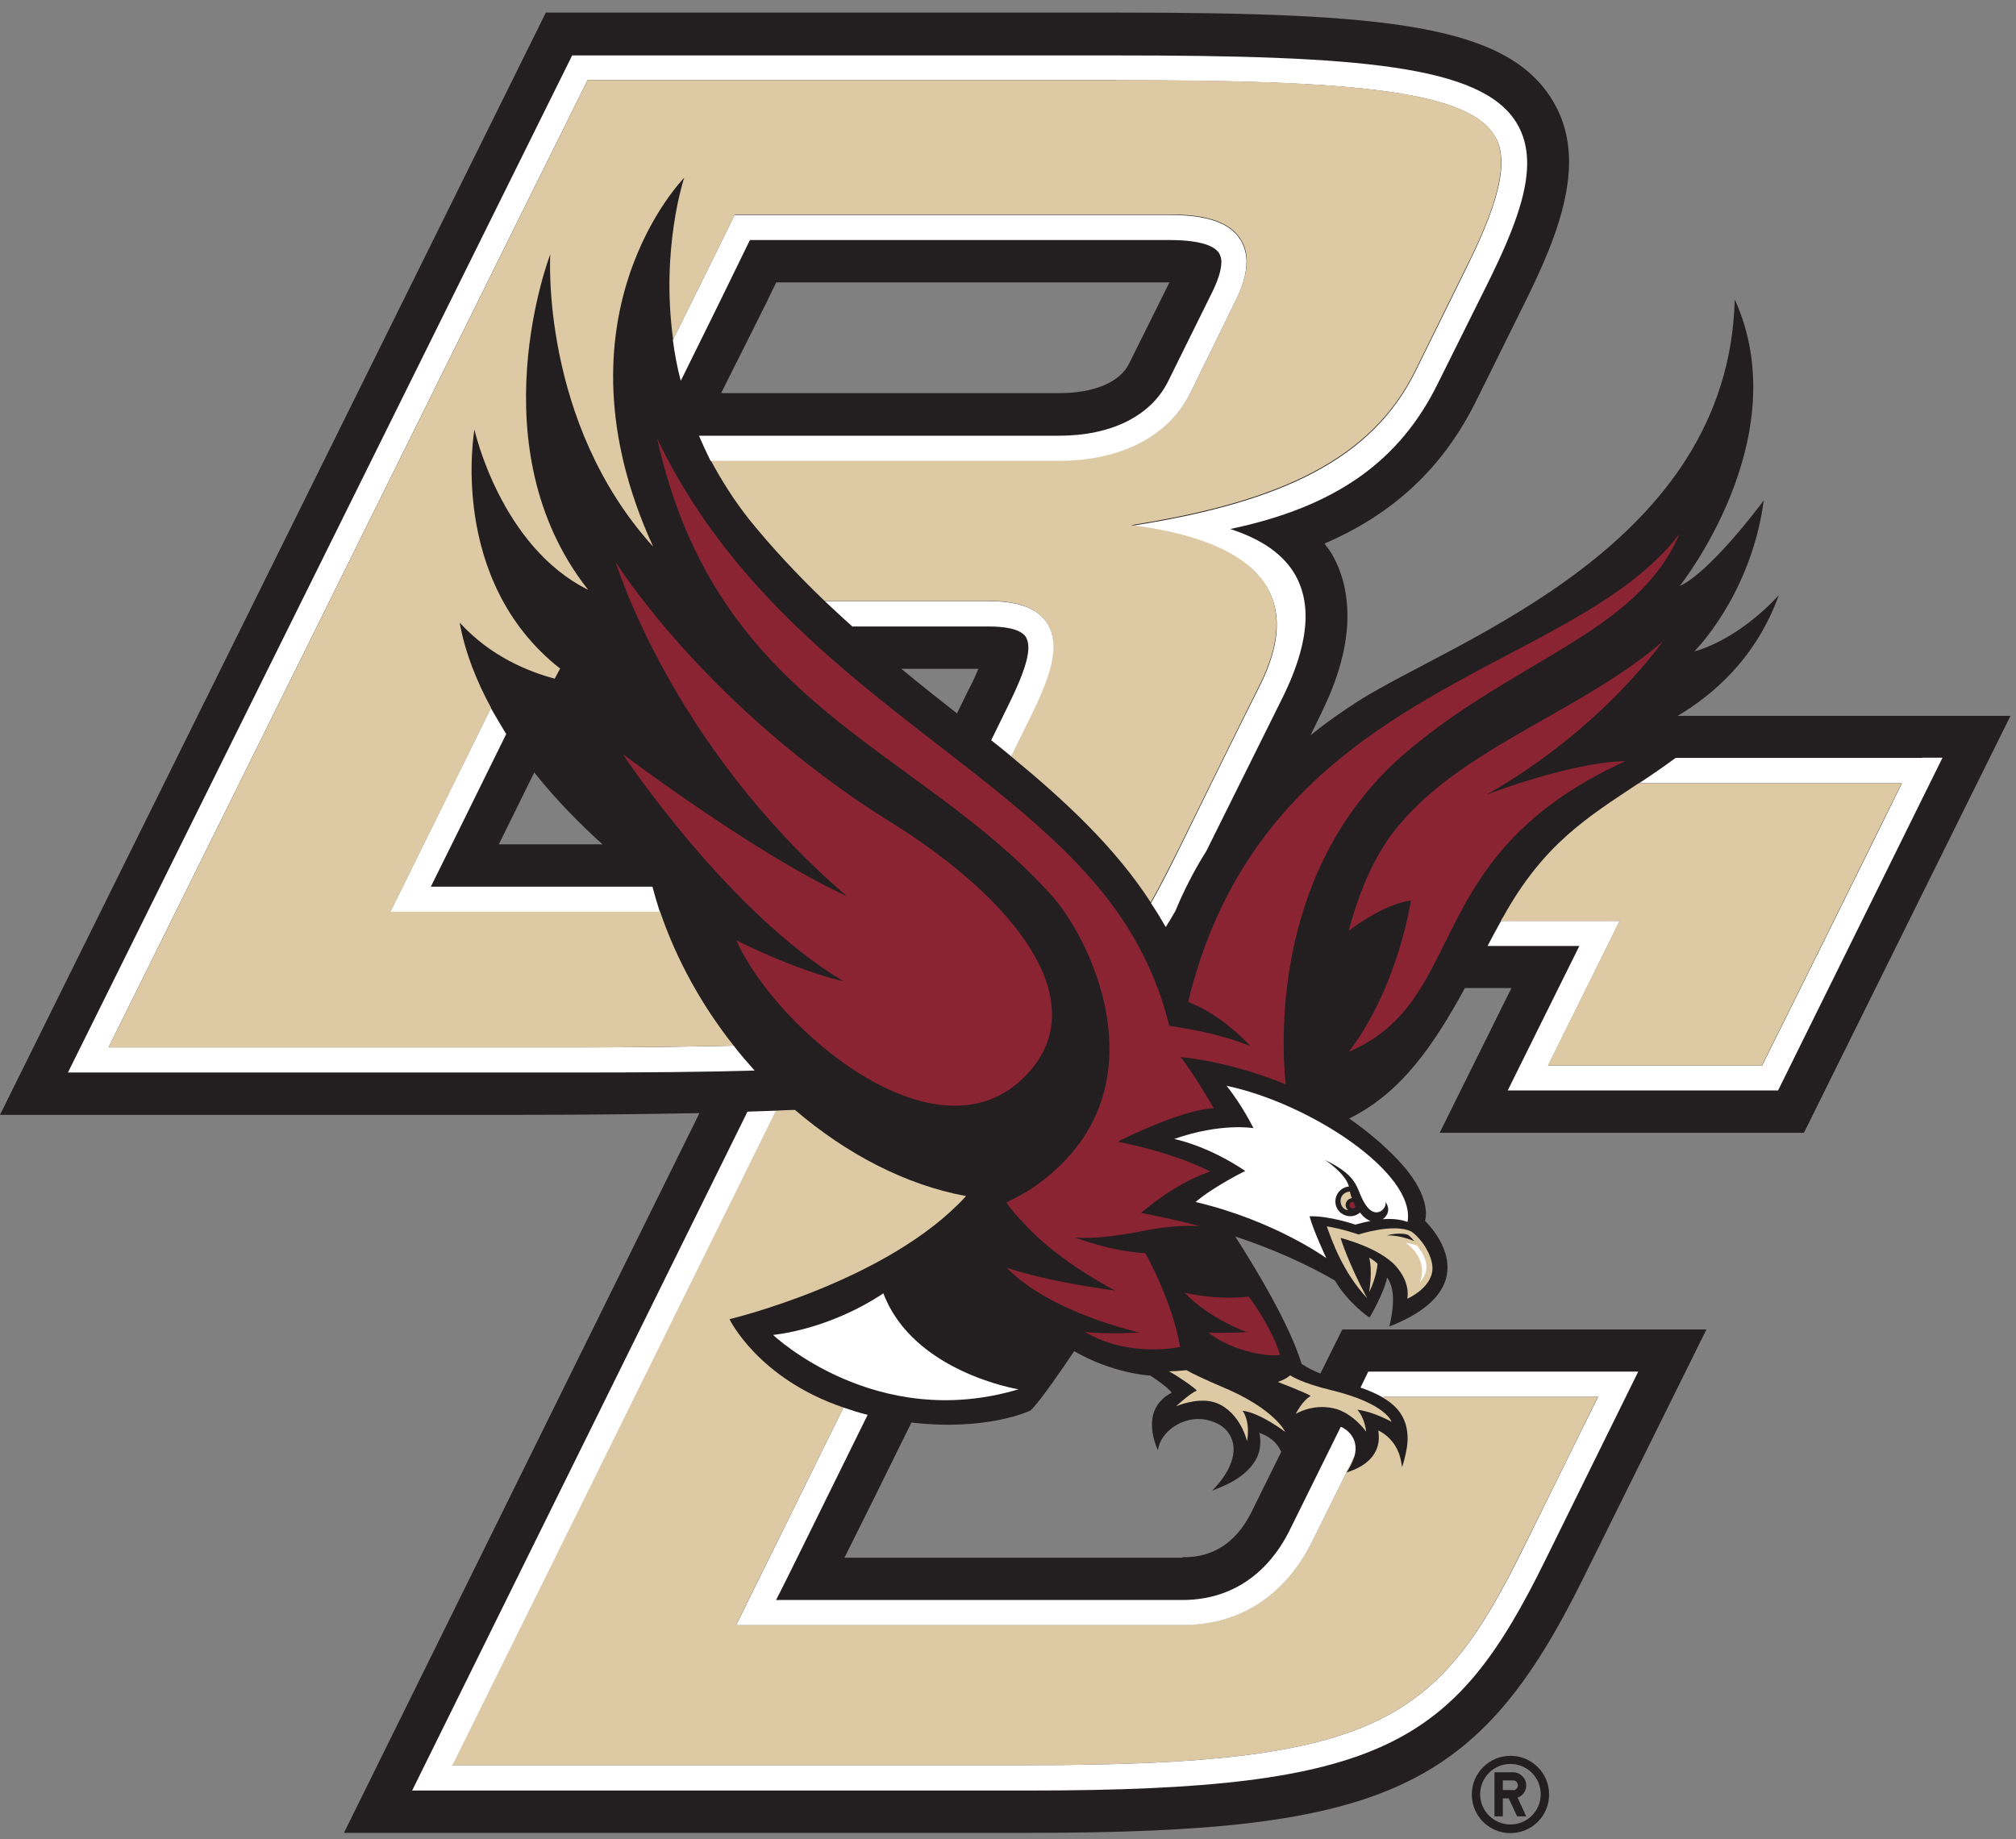 <svg width="80" height="73" viewBox="0 0 80 73" fill="none" xmlns="http://www.w3.org/2000/svg">
<rect x="0" y="0" width="80" height="73" fill="#808080" stroke="none"/>
<path d="M57.124 44.963H71.584L79.781 28.413H66.572C67.979 27.582 69.689 26.117 70.587 23.625C68.858 25.491 67.236 25.853 67.236 25.853C67.236 25.853 69.483 23.635 69.991 19.864C67.656 22.941 66.66 23.254 66.66 23.254C66.66 23.254 71.34 17.392 68.839 11.882C68.594 21.681 57.818 25.355 53.93 27.807C53.226 28.256 52.591 28.706 52.005 29.184L52.367 28.442C52.689 27.777 53.471 26.195 53.471 24.446C53.471 23.645 53.314 22.805 52.865 22.013C52.777 21.847 52.65 21.71 52.562 21.574C55.346 20.372 57.271 18.535 58.571 15.927L60.612 11.804C61.492 10.006 62.264 8.14 62.264 6.43C62.264 5.561 62.068 4.721 61.58 3.939C59.743 0.979 54.985 0.5 44.316 0.5H21.66L0 44.249H20.693C23.36 44.249 25.695 44.22 27.756 44.181L13.649 72.748H40.848C54.985 72.748 58.678 71.039 62.83 62.636L67.715 52.769H53.265L52.396 54.518C52.122 54.41 51.878 54.283 51.653 54.137C51.175 52.574 49.846 50.365 49.016 49.076C50.481 49.564 51.81 50.151 52.972 50.825C53.519 51.743 54.301 52.261 54.311 52.271L54.34 52.29L54.369 52.261C54.369 52.261 54.926 51.313 55.044 50.707C55.219 50.942 55.278 51.264 55.278 51.577C55.278 52.085 55.151 52.564 55.151 52.574L55.122 52.652L55.366 52.554C56.47 52.085 57.144 51.499 57.369 50.795L57.408 50.629C57.593 49.711 56.949 48.871 56.548 48.451C56.617 48.245 56.724 47.347 55.464 46.028C54.858 45.393 54.203 44.855 53.539 44.396C55.639 43.361 56.929 41.416 58.131 39.218H59.977C59.342 40.498 57.134 44.953 57.134 44.953L57.124 44.963ZM38.513 27.221L37.975 28.315C37.243 27.738 36.51 27.162 35.767 26.547H38.825C38.747 26.732 38.65 26.957 38.513 27.23V27.221ZM30.365 12.116C30.365 12.116 30.57 11.677 30.804 11.208H46.407C46.104 11.823 44.815 14.412 44.815 14.412C44.453 15.174 43.417 15.604 42.02 15.604H28.616C29.495 13.855 30.365 12.107 30.365 12.107V12.116ZM19.794 33.512C20.273 32.545 20.751 31.578 21.201 30.66C22.109 31.803 23.086 32.77 23.907 33.512H19.794ZM46.925 61.826H33.511C34.107 60.634 35.064 58.709 36.168 56.462C39.197 56.814 40.897 55.983 40.897 55.983C41.278 55.612 42.177 54.303 42.626 53.629C44.111 54.488 45.518 54.596 45.645 54.596C46.309 55.035 46.456 55.221 46.495 55.28C45.987 55.544 45.713 55.964 45.713 56.54C45.713 56.794 45.762 57.087 45.879 57.39L45.948 57.556L45.987 57.39C46.075 57.068 46.348 56.745 46.72 56.54C47.13 56.315 47.599 56.257 48.029 56.394C48.498 56.53 48.791 56.814 48.908 57.204C49.055 57.722 48.82 58.377 48.254 59.002L48.107 59.168L48.312 59.08C49.152 58.758 49.69 58.308 49.914 57.771C49.992 57.576 50.012 57.39 50.012 57.234C50.012 57.068 49.992 56.95 49.973 56.872C50.149 56.931 50.559 57.097 50.774 57.498C50.803 57.537 50.813 57.576 50.843 57.624L49.66 60.018C48.771 61.806 47.384 61.806 46.925 61.806V61.826Z" fill="#231F20"/>
<path d="M54.916 55.436C54.916 55.436 54.907 55.465 54.877 55.475C55.434 55.798 55.815 56.247 55.854 56.98C55.874 57.273 55.815 57.605 55.708 58.006L55.639 58.23L55.6 58.006C55.454 57.214 54.916 56.882 54.692 56.775C54.702 56.823 54.711 56.892 54.711 56.97C54.741 57.361 54.604 58.025 53.578 58.396L53.431 58.445L53.519 58.309C53.627 58.123 53.705 57.947 53.754 57.771C52.943 59.413 52.054 61.21 52.054 61.21C51.438 62.441 49.973 64.493 46.925 64.493H29.212C29.212 64.493 31.137 60.604 33.472 55.866C30.072 54.713 28.948 52.359 28.948 52.359C28.948 52.359 35.24 50.864 38.337 47.474C35.943 47.034 33.589 45.803 31.547 44.054C31.303 44.054 31.049 44.074 30.785 44.084C26.564 52.642 18.445 69.046 17.947 70.062H40.858C54.692 70.062 57.056 68.332 60.437 61.454C60.437 61.454 62.85 56.589 63.407 55.436H54.916Z" fill="#DDC9A3"/>
<path d="M76.273 30.083H66.493C65.986 30.454 65.516 30.777 65.038 31.09H75.472C74.866 32.34 70.177 41.797 69.923 42.296H61.433C61.98 41.201 64.276 36.551 64.276 36.551H59.567C59.381 36.883 59.205 37.215 59.029 37.547H62.673C62.126 38.642 59.83 43.282 59.83 43.282H70.558L77.084 30.073H76.273V30.083Z" fill="white"/>
<path d="M44.316 3.187C53.158 3.187 58.17 3.529 59.293 5.365C59.498 5.668 59.577 6.03 59.577 6.469C59.577 7.407 59.137 8.726 58.199 10.622L56.167 14.745C54.447 18.223 50.862 19.942 44.902 20.87C47.931 21.261 52.396 22.482 49.973 27.26C49.25 28.686 46.807 33.669 46.807 33.669C46.407 34.48 46.045 35.193 45.674 35.847C45.879 36.15 46.075 36.473 46.26 36.795C46.387 36.59 46.514 36.385 46.641 36.16C46.954 35.408 47.354 34.597 47.872 33.776L50.881 27.719C51.507 26.459 51.809 25.374 51.809 24.456C51.809 23.85 51.673 23.322 51.419 22.854C50.959 22.023 50.09 21.407 48.82 20.997C53.001 20.118 55.542 18.311 57.066 15.204L59.117 11.081C59.997 9.283 60.602 7.749 60.602 6.479C60.602 5.873 60.466 5.336 60.163 4.848C58.756 2.601 53.939 2.2 44.326 2.2H22.705L2.696 42.569H23.086C25.675 42.569 27.942 42.55 29.945 42.491C29.661 42.169 29.378 41.856 29.114 41.504C27.336 41.543 25.343 41.573 23.086 41.573H4.308C4.992 40.195 23.047 3.705 23.32 3.177H44.316V3.187Z" fill="white"/>
<path d="M59.294 5.356C58.17 3.529 53.158 3.177 44.316 3.177H23.321C23.047 3.714 4.992 40.195 4.309 41.572H23.086C25.333 41.572 27.336 41.543 29.114 41.504C27.854 39.912 26.848 38.104 26.193 36.179H15.505L19.491 28.1C18.915 27.045 18.455 25.902 18.24 24.71C19.462 26.058 20.986 26.664 22.012 26.937L22.227 26.537C17.752 23.02 18.827 17.05 18.827 17.05C18.827 17.05 19.852 21.681 23.34 23.41C18.875 17.753 21.836 10.094 21.836 10.094C21.836 10.094 21.425 16.738 25.92 21.701C21.728 12.546 27.151 7.056 27.151 7.056C27.151 7.056 26.213 9.84 26.711 13.474L27.864 11.149L29.163 8.511H46.397C47.912 8.511 48.82 8.824 49.24 9.508C49.397 9.762 49.475 10.045 49.475 10.377C49.475 10.836 49.309 11.384 49.006 11.989C49.006 11.999 47.237 15.594 47.237 15.594C46.397 17.285 44.502 18.271 42.04 18.271H28.206C28.616 19.043 29.114 19.834 29.72 20.606C30.668 21.779 31.674 22.844 32.719 23.85H39.226C40.418 23.85 41.18 24.143 41.551 24.739C42.089 25.608 41.688 26.82 40.916 28.383L40.115 30.015C42.284 31.803 44.248 33.63 45.664 35.818C46.036 35.163 46.397 34.441 46.798 33.639C46.798 33.639 49.25 28.647 49.963 27.23C52.386 22.453 47.921 21.232 44.893 20.841C50.843 19.913 54.438 18.203 56.157 14.715L58.19 10.592C59.137 8.697 59.567 7.388 59.567 6.44C59.567 6 59.479 5.639 59.284 5.336L59.294 5.356Z" fill="#DDC9A3"/>
<path d="M33.804 24.866H39.227C39.783 24.866 40.487 24.934 40.712 25.286C40.77 25.394 40.809 25.53 40.809 25.697C40.809 26.312 40.379 27.24 40.028 27.963L39.334 29.38C39.598 29.595 39.871 29.8 40.125 30.024L40.926 28.393C41.698 26.83 42.099 25.618 41.562 24.749C41.19 24.153 40.438 23.86 39.236 23.86H32.73C33.091 24.192 33.443 24.534 33.814 24.856L33.804 24.866Z" fill="white"/>
<path d="M25.89 35.193H17.097C17.43 34.529 18.836 31.676 20.087 29.136C19.882 28.794 19.677 28.452 19.481 28.11L15.495 36.189H26.183C26.076 35.857 25.978 35.525 25.89 35.193Z" fill="white"/>
<path d="M49.23 9.527C48.81 8.843 47.902 8.531 46.388 8.531H29.153L27.854 11.169L26.701 13.494C26.77 14.021 26.867 14.559 27.014 15.116C27.825 13.484 28.743 11.608 28.743 11.608C28.743 11.608 29.456 10.153 29.759 9.527H46.388C47.765 9.527 48.234 9.811 48.38 10.055C48.439 10.153 48.468 10.28 48.468 10.397C48.468 10.758 48.293 11.208 48.117 11.569L46.339 15.165C45.655 16.513 44.092 17.294 42.03 17.294H27.737C27.874 17.617 28.03 17.949 28.196 18.291H42.03C44.492 18.291 46.388 17.304 47.228 15.614C47.228 15.614 48.996 12.019 48.996 12.009C49.309 11.393 49.465 10.856 49.465 10.397C49.465 10.065 49.377 9.781 49.23 9.527Z" fill="white"/>
<path d="M34.439 56.159C34.107 56.081 33.784 55.973 33.472 55.866C31.137 60.614 29.212 64.502 29.212 64.502H46.925C49.973 64.502 51.438 62.451 52.054 61.22C52.054 61.22 52.943 59.422 53.754 57.781C53.822 57.517 53.803 57.273 53.685 57.058C53.578 56.872 53.422 56.726 53.207 56.628L51.155 60.78C50.647 61.796 49.426 63.506 46.915 63.506H30.795C31.049 63.037 32.553 59.959 34.429 56.159H34.439Z" fill="white"/>
<path d="M54.292 54.449L53.989 55.075C54.302 55.182 54.624 55.319 54.888 55.475C54.888 55.475 54.917 55.446 54.927 55.436H63.417C62.85 56.589 60.447 61.454 60.447 61.454C57.057 68.332 54.693 70.062 40.868 70.062H17.958C18.466 69.046 26.575 52.642 30.795 44.084C30.414 44.093 30.053 44.113 29.662 44.123L16.355 71.068H40.858C54.937 71.068 57.731 69.231 61.336 61.894L65.01 54.44H54.292V54.449Z" fill="white"/>
<path d="M65.038 31.08C62.997 32.438 61.267 33.483 59.655 36.385C59.616 36.444 59.587 36.492 59.558 36.551H64.267C64.267 36.551 61.971 41.192 61.424 42.296H69.914C70.168 41.797 74.857 32.33 75.463 31.09H65.038V31.08Z" fill="#DDC9A3"/>
<path d="M35.367 32.643C40.34 35.75 43.3 39.668 40.897 42.481C37.428 46.536 30.805 40.889 29.222 37.323C29.222 37.323 31.42 38.456 33.481 38.954C28.87 36.209 24.708 29.927 24.708 29.927C24.708 29.927 30.062 33.962 33.599 35.564C26.643 29.605 24.435 22.316 24.435 22.316C24.435 22.316 28.001 28.051 35.357 32.643H35.367Z" fill="#8A2432"/>
<path d="M66.025 25.423C62.625 28.393 57.437 29.829 55.024 33.405C54.311 34.47 53.842 35.73 53.52 36.942C54.155 36.473 55.102 35.867 55.991 35.74C55.991 35.74 55.474 39.208 53.52 41.748C58.385 39.667 56.265 33.962 64.501 30.21C62.332 30.249 58.991 31.539 58.991 31.539C63.641 28.901 66.015 25.413 66.015 25.413L66.025 25.423Z" fill="#8A2432"/>
<path d="M40.418 55.143C40.418 55.143 36.237 54.469 35.055 51.333C32.837 52.808 30.678 52.984 30.678 52.984C30.678 52.984 34.732 56.843 40.418 55.143Z" fill="white"/>
<path d="M51.185 54.596C51.185 54.596 51.019 54.752 50.706 54.85C50.706 54.85 51.869 55.299 52.015 55.407C51.683 55.583 51.419 56.12 51.419 56.12C51.419 56.12 52.054 55.71 52.914 55.895C53.676 56.061 54.213 56.824 54.213 56.824C54.213 56.824 54.165 56.286 53.862 55.954C54.516 56.032 55.22 56.433 55.22 56.433C55.22 56.433 55.015 55.71 52.846 55.182C51.615 54.889 51.194 54.586 51.194 54.586L51.185 54.596Z" fill="#DDC9A3"/>
<path d="M47.081 54.381C47.081 54.381 46.808 54.42 46.388 54.43C46.72 54.606 47.374 55.055 47.492 55.192C47.199 55.319 46.671 55.817 46.671 55.817C46.671 55.817 47.58 55.416 48.283 55.69C49.24 56.081 49.485 57.204 49.485 57.204C49.485 57.204 49.641 56.481 49.309 55.993C50.022 56.081 50.999 56.833 50.999 56.833C50.999 56.833 50.599 55.915 48.449 55.026C47.286 54.527 47.081 54.381 47.081 54.381Z" fill="#DDC9A3"/>
<path d="M49.553 51.46C49.553 51.46 50.452 52.652 50.794 53.766C50.579 53.873 49.016 53.726 47.941 52.886C48.4 52.925 49.475 52.876 49.475 52.876C49.475 52.876 47.97 52.329 47.013 51.313C48.547 51.636 49.543 51.46 49.543 51.46H49.553Z" fill="#8A2432"/>
<path d="M47.14 39.765C48.518 40.283 49.612 41.514 49.612 41.514C48.947 41.25 48.234 41.065 47.668 40.938C47.365 40.879 46.798 40.781 46.759 40.772C46.544 40.742 46.398 40.713 46.398 40.713C46.085 39.423 45.44 37.635 44.053 35.808C39.637 29.966 30.482 26.615 26.076 17.402C28.441 28.081 36.354 29.575 41.727 35.535C43.388 37.391 46.339 43.585 40.868 47.22C40.594 47.395 40.262 47.562 39.94 47.728C40.115 48.001 40.399 48.314 40.643 48.568C42.03 50.102 44.258 51.225 44.258 51.225C44.258 51.225 41.679 50.903 39.949 50.317C41.688 52.114 45.206 52.886 45.206 52.886C45.206 52.886 44.072 52.974 43.056 52.867C44.805 53.912 46.827 53.463 46.827 53.463C46.525 51.636 45.45 49.74 45.45 49.74C45.45 49.74 44.297 49.721 42.656 49.115C43.476 49.183 44.463 49.037 45.489 48.832C46.29 48.675 47.013 48.636 47.609 48.666C46.896 48.48 46.134 48.304 45.362 48.158H45.284L45.342 48.089C45.362 48.079 46.603 46.975 48.029 46.497C46.349 45.666 44.473 45.354 44.463 45.334H44.356L44.444 45.266C44.483 45.256 46.837 44.054 48.166 43.986C47.443 42.735 46.906 42.022 46.906 42.022L46.837 41.964H46.925C46.925 41.964 48.791 42.12 51.019 43.038C50.823 41.123 50.579 34.333 55.777 29.878C60.134 26.156 64.98 25.12 66.65 21.183C62.381 26.83 50.218 27.123 47.15 39.755L47.14 39.765Z" fill="#8A2432"/>
<path d="M56.782 49.965C56.538 49.242 56.02 48.89 56.02 48.89C55.336 48.529 53.919 48.998 53.91 48.998C53.91 48.998 53.275 48.773 52.649 48.675C52.855 49.242 53.285 50.492 54.252 51.528C53.49 50.111 53.197 49.135 53.197 49.135C53.197 49.135 54.721 49.506 55.395 50.258C55.932 50.873 55.873 51.401 55.844 51.548C56.001 51.479 56.626 51.157 56.802 50.61C56.86 50.424 56.86 50.219 56.782 49.975V49.965ZM55.033 49.037C55.492 48.9 55.834 48.998 55.834 48.998C55.961 49.047 56.118 49.261 56.118 49.261C56.118 49.261 55.58 49.017 55.033 49.037Z" fill="#DDC9A3"/>
<path d="M54.331 49.916C54.331 49.916 54.546 50.033 54.663 50.16C54.663 50.16 54.644 50.639 54.331 51.294C54.331 51.294 54.478 50.444 54.331 49.916Z" fill="#DDC9A3"/>
<path d="M55.815 49.33C55.815 49.33 56.079 49.379 56.226 49.437C56.392 49.633 56.919 50.307 56.343 50.883C56.343 50.883 56.753 50.072 55.806 49.34L55.815 49.33Z" fill="white"/>
<path d="M48.664 43.087C49.299 43.869 49.739 44.777 49.739 44.777C49.739 44.777 48.459 44.553 46.593 45.207C46.593 45.207 47.892 45.451 49.416 46.477C49.416 46.477 48.195 47.073 47.443 47.708C50.569 48.441 52.631 49.936 52.631 49.936C52.631 49.936 52.103 48.812 51.966 48.275C52.777 48.255 53.783 48.607 53.783 48.607C53.989 48.548 54.184 48.5 54.389 48.461C54.223 48.402 54.086 48.285 53.969 48.128C53.754 48.314 53.451 48.324 53.217 48.148C52.963 47.952 52.914 47.581 53.119 47.317C53.217 47.19 53.363 47.112 53.529 47.093C53.383 46.555 52.572 46.038 52.572 46.038C54.057 46.751 53.764 47.23 54.223 47.864C54.624 48.421 55.063 47.933 54.975 47.698C55.19 48.001 55.063 48.255 54.868 48.392C55.22 48.363 55.562 48.392 55.855 48.5C56.197 46.565 51.976 43.791 48.674 43.097L48.664 43.087Z" fill="white"/>
<path d="M53.46 47.659C53.509 47.591 53.578 47.571 53.646 47.552C53.607 47.474 53.587 47.376 53.568 47.298C53.441 47.298 53.343 47.356 53.275 47.434C53.148 47.6 53.177 47.835 53.333 47.972C53.382 48.011 53.441 48.03 53.499 48.03C53.382 47.933 53.363 47.776 53.46 47.659Z" fill="#DDC9A3"/>
<path d="M53.705 47.698C53.705 47.698 53.608 47.698 53.578 47.757C53.529 47.806 53.539 47.894 53.598 47.933C53.656 47.982 53.734 47.972 53.773 47.904C53.783 47.904 53.783 47.884 53.783 47.884C53.754 47.816 53.725 47.767 53.695 47.698H53.705Z" fill="#8A2432"/>
<path d="M59.938 69.69C59.098 69.69 58.404 70.374 58.404 71.224C58.404 72.074 59.088 72.758 59.938 72.758C60.788 72.758 61.472 72.074 61.472 71.224C61.472 70.374 60.788 69.69 59.938 69.69ZM59.938 72.416C59.274 72.416 58.736 71.879 58.736 71.215C58.736 70.55 59.274 70.013 59.938 70.013C60.602 70.013 61.14 70.55 61.14 71.215C61.14 71.879 60.602 72.416 59.938 72.416Z" fill="#231F20"/>
<path d="M60.564 70.863C60.564 70.579 60.33 70.345 60.046 70.345H59.304V72.094H59.636V71.38H59.87L60.203 72.094H60.564L60.222 71.351C60.427 71.283 60.564 71.087 60.564 70.863ZM60.046 71.048H59.636V70.667H60.046C60.154 70.667 60.232 70.755 60.232 70.863C60.232 70.97 60.144 71.058 60.046 71.058V71.048Z" fill="#231F20"/>
</svg>

